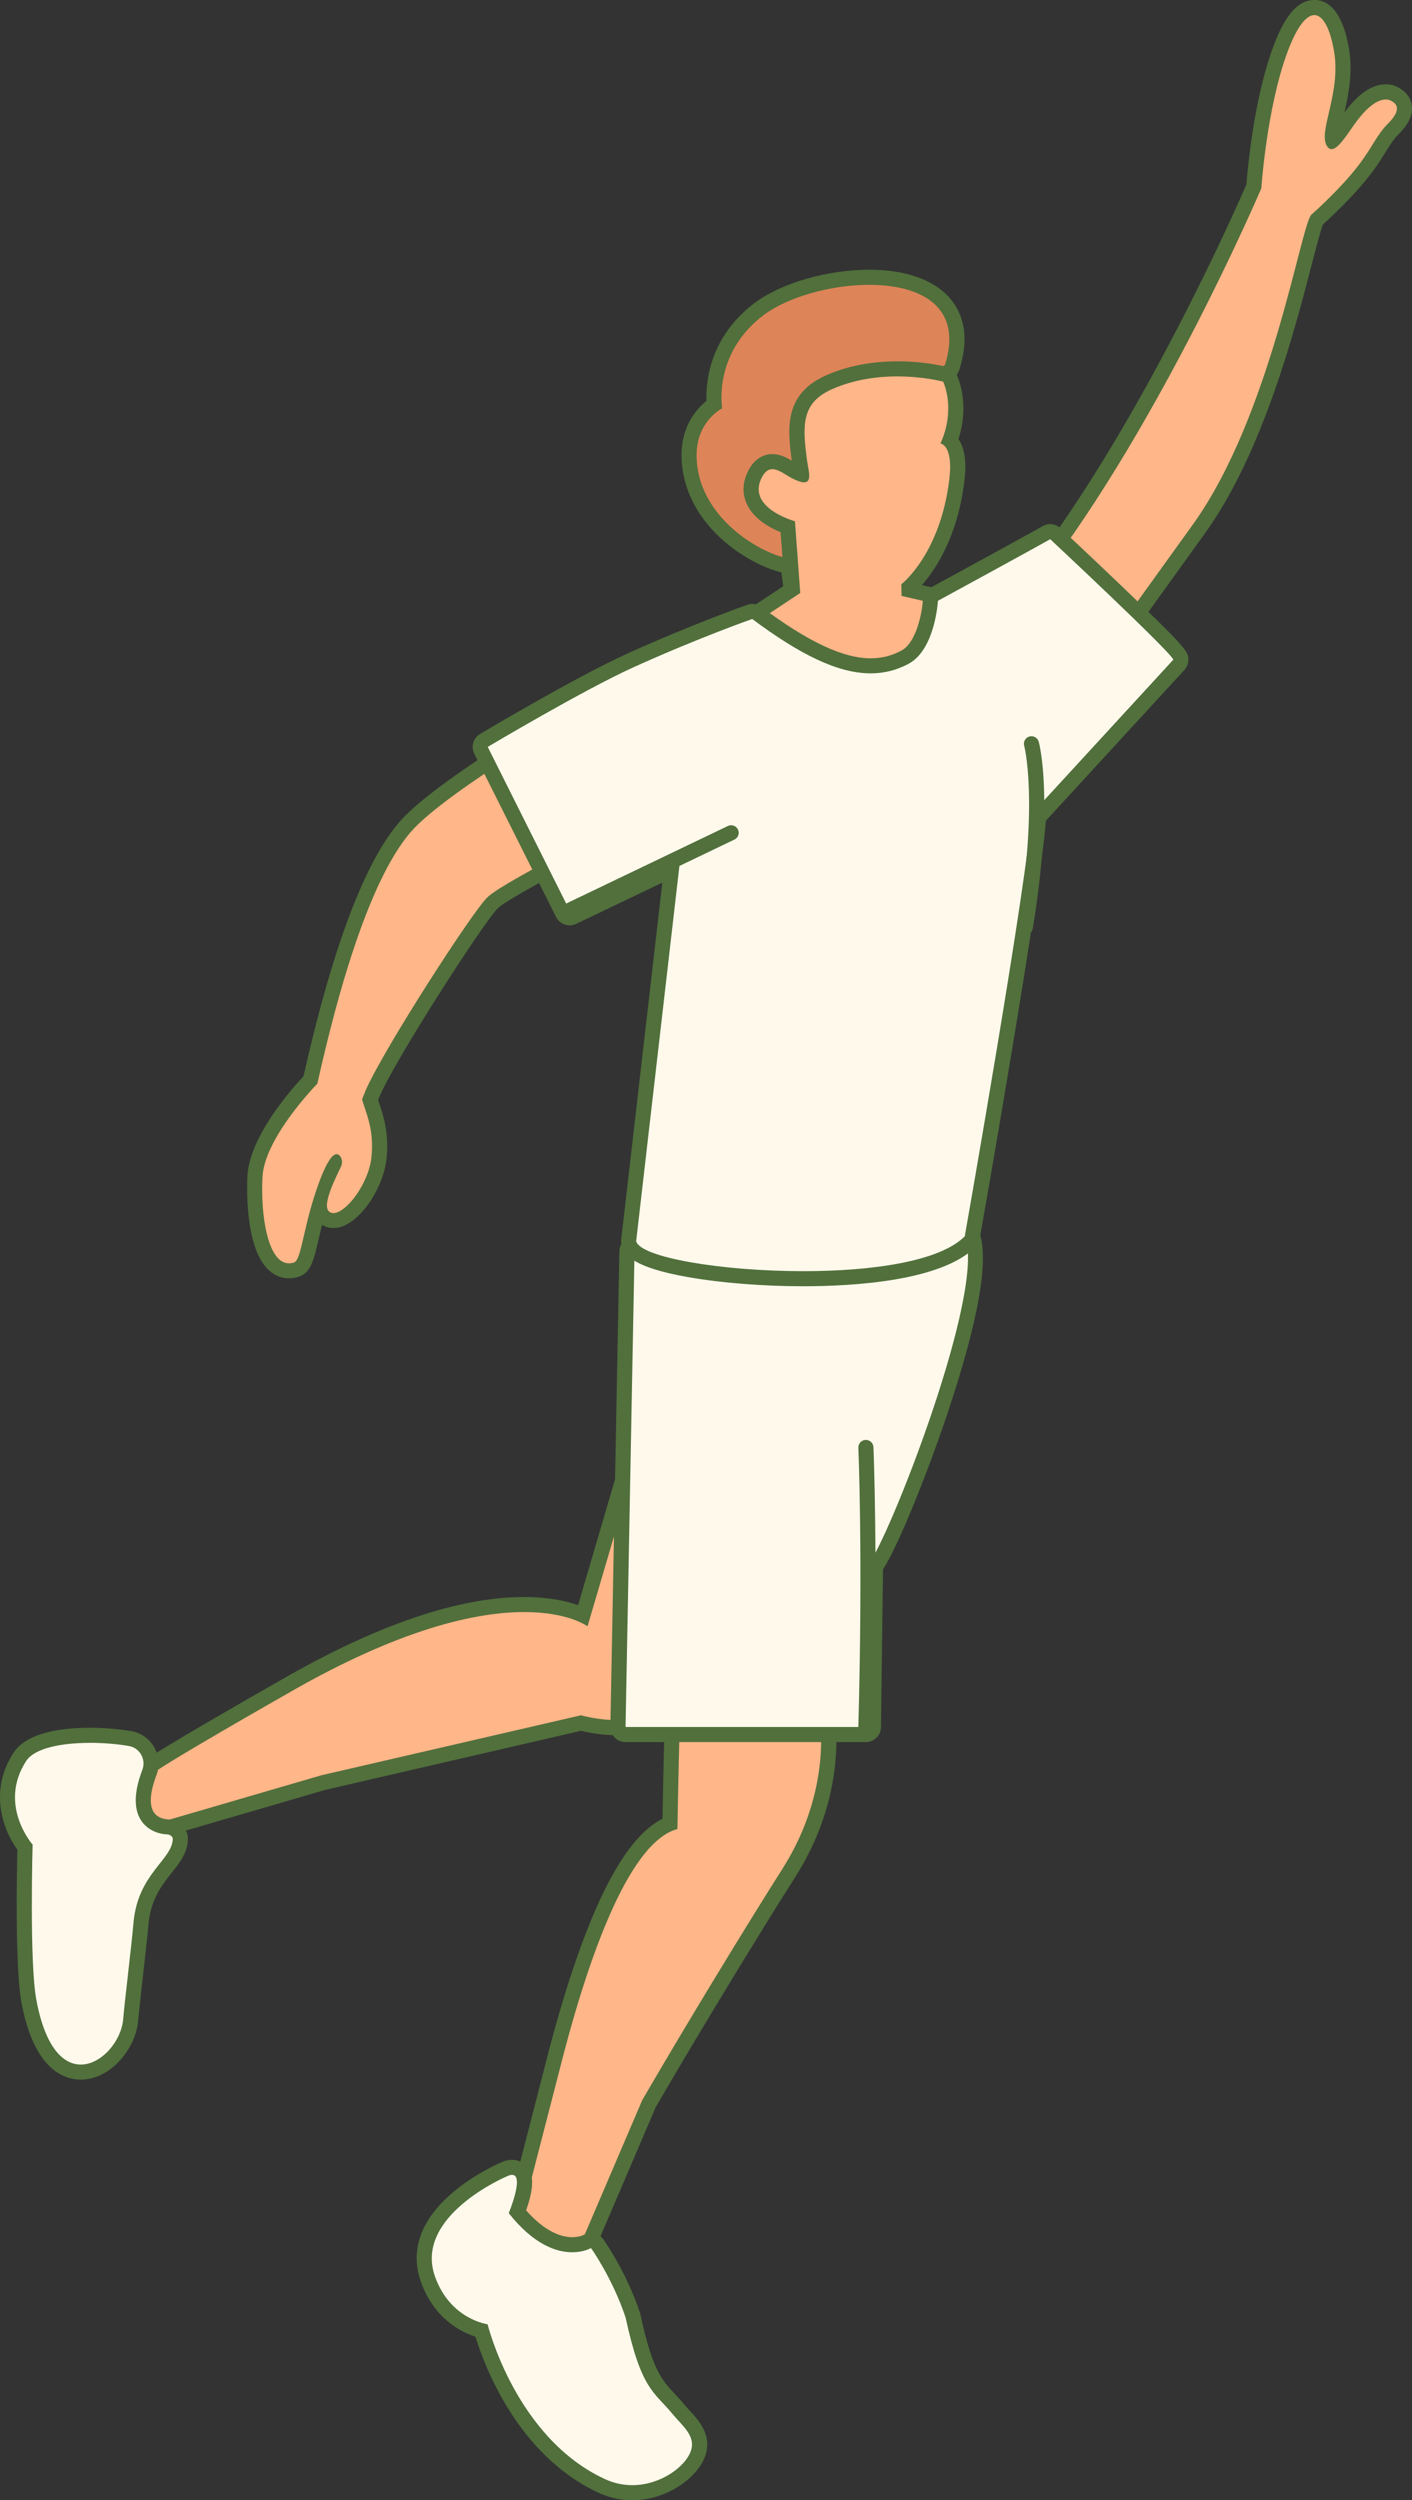 <svg width="152" height="269" viewBox="0 0 152 269" fill="none" xmlns="http://www.w3.org/2000/svg">
<rect x="0" y="0" width="152" height="269" fill="#333333" stroke="none"/>
<g clip-path="url(#clip0_254_9351)">
<path d="M106.902 87.05C106.674 87.05 106.455 86.953 106.3 86.783L95.683 75.113C95.452 74.857 95.407 74.488 95.57 74.184C95.675 73.981 95.862 73.843 96.074 73.782C96.805 73.259 100.081 70.635 102.992 68.299C107.686 64.534 110.702 62.125 111.556 61.545C123.856 45.494 134.144 21.973 134.973 20.054C135.058 18.894 135.672 11.321 137.713 5.614C138.871 2.381 140.103 0.807 141.476 0.807C142.456 0.807 143.757 1.598 144.403 5.358C144.85 7.954 144.289 10.36 143.842 12.29C143.582 13.41 143.314 14.566 143.46 15.109C143.834 14.773 144.423 13.921 144.801 13.377L145.09 12.964C146.525 10.923 147.907 9.885 149.191 9.885C149.342 9.885 149.496 9.901 149.642 9.93C149.687 9.938 149.732 9.95 149.777 9.966C150.74 10.331 151.053 10.907 151.146 11.329C151.39 12.432 150.419 13.43 149.838 14.022C149.752 14.111 149.679 14.184 149.634 14.237C149.163 14.809 148.825 15.353 148.431 15.981C147.769 17.048 146.943 18.375 145.127 20.334C143.619 21.96 142.293 23.165 141.753 23.644C141.501 24.078 140.948 26.203 140.416 28.26C138.599 35.273 135.213 48.33 129.079 56.868C122.303 66.299 107.711 86.507 107.565 86.71C107.422 86.908 107.195 87.03 106.951 87.046C106.934 87.046 106.918 87.046 106.906 87.046L106.902 87.05Z" fill="#FFB689"/>
<path d="M141.481 1.622C142.428 1.622 143.192 3.087 143.606 5.5C144.403 10.12 141.753 14.298 142.907 15.803C143.037 15.973 143.184 16.05 143.342 16.05C144.017 16.05 144.899 14.655 145.761 13.434C146.7 12.1 147.976 10.704 149.199 10.704C149.297 10.704 149.399 10.712 149.496 10.733C151.561 11.511 149.411 13.247 149.013 13.73C147.659 15.365 147.362 16.748 144.537 19.794C143.204 21.23 141.96 22.398 141.176 23.088C140.054 24.073 136.892 44.618 128.429 56.406C121.576 65.946 106.914 86.247 106.914 86.247L96.297 74.577L96.35 74.585C96.683 74.525 111.06 62.778 112.125 62.161C125.14 45.227 135.782 20.256 135.782 20.256C135.782 20.256 136.331 11.925 138.485 5.893C139.554 2.908 140.599 1.626 141.485 1.626M141.481 -0C139.135 -0 137.77 3.05 136.948 5.346C134.94 10.956 134.29 18.31 134.172 19.863C133.038 22.475 122.97 45.279 110.987 60.961C109.999 61.658 107.341 63.776 102.484 67.67C99.821 69.803 96.561 72.415 95.692 73.056C95.342 73.194 95.037 73.454 94.854 73.803C94.529 74.407 94.623 75.149 95.086 75.656L105.703 87.326C106.012 87.667 106.451 87.857 106.906 87.857C106.935 87.857 106.967 87.857 107 87.857C107.487 87.829 107.939 87.582 108.227 87.184C108.373 86.981 122.966 66.773 129.742 57.339C135.965 48.674 139.375 35.524 141.204 28.462C141.68 26.629 142.172 24.735 142.42 24.138C143.037 23.591 144.302 22.423 145.724 20.885C147.598 18.865 148.443 17.502 149.126 16.407C149.5 15.803 149.825 15.28 150.264 14.752C150.297 14.712 150.358 14.655 150.423 14.586C151.073 13.921 152.285 12.68 151.943 11.15C151.805 10.534 151.37 9.698 150.069 9.203C149.984 9.171 149.895 9.147 149.805 9.126C149.606 9.09 149.403 9.07 149.199 9.07C147.708 9.07 146.244 10.055 144.732 12.079C145.159 10.226 145.655 7.792 145.212 5.216C144.468 0.896 142.773 -0.008 141.485 -0.008L141.481 -0Z" fill="#51703C"/>
<path d="M31.107 136.731C30.449 136.731 29.835 136.451 29.331 135.92C27.538 134.029 27.307 129.146 27.449 126.562C27.672 122.514 32.156 117.529 33.42 116.198C36.533 102.306 39.98 93.126 43.667 88.92C45.305 87.046 49.012 84.26 54.674 80.637C55.764 79.94 57.016 79.575 58.3 79.575C60.954 79.575 63.373 81.132 64.462 83.55C65.925 86.799 64.596 90.636 61.43 92.283C55.105 95.576 53.475 96.716 53.069 97.102C51.723 98.298 42.179 112.978 40.147 117.561L39.834 118.324C39.891 118.514 39.96 118.725 40.041 118.956C40.48 120.263 41.082 122.051 40.789 124.655C40.44 127.775 37.834 131.332 35.895 131.332C35.582 131.332 35.294 131.247 35.042 131.085C34.574 130.78 34.379 130.314 34.375 129.734C33.993 131.036 33.725 132.204 33.505 133.157C33.017 135.275 32.774 136.337 31.884 136.617C31.623 136.698 31.363 136.739 31.107 136.739V136.731Z" fill="#FFB689"/>
<path d="M58.296 80.374C60.54 80.374 62.714 81.652 63.718 83.87C65.007 86.73 63.84 90.101 61.052 91.553C57.605 93.35 53.471 95.593 52.508 96.505C51.012 97.832 41.391 112.738 39.403 117.225C39.135 117.878 38.977 118.267 38.977 118.267C39.31 119.581 40.326 121.459 39.98 124.558C39.667 127.353 37.277 130.517 35.895 130.517C35.745 130.517 35.607 130.48 35.485 130.399C34.509 129.766 36.273 126.477 36.712 125.503C36.867 125.159 36.855 124.753 36.643 124.441C36.542 124.291 36.412 124.177 36.241 124.177C35.855 124.177 35.278 124.773 34.456 126.931C32.615 131.766 32.505 135.563 31.636 135.839C31.449 135.895 31.274 135.924 31.107 135.924C28.778 135.924 28.038 130.59 28.258 126.607C28.481 122.559 33.627 117.144 34.16 116.596C37.29 102.57 40.732 93.5 44.273 89.452C46.232 87.213 51.126 83.862 55.109 81.319C56.105 80.682 57.207 80.382 58.296 80.382M58.296 78.751C56.857 78.751 55.451 79.165 54.231 79.944C48.5 83.607 44.74 86.446 43.049 88.377C39.294 92.668 35.802 101.892 32.672 115.797C31.189 117.383 26.868 122.348 26.636 126.509C26.595 127.26 26.303 133.9 28.741 136.471C29.404 137.169 30.221 137.538 31.107 137.538C31.445 137.538 31.786 137.485 32.127 137.376C33.461 136.958 33.774 135.591 34.298 133.324C34.404 132.861 34.526 132.346 34.664 131.786C35.034 132.01 35.456 132.127 35.9 132.127C38.477 132.127 41.236 127.99 41.602 124.729C41.915 121.946 41.253 119.983 40.818 118.685C40.777 118.567 40.741 118.454 40.704 118.348C40.761 118.21 40.83 118.044 40.903 117.857C42.87 113.448 52.256 98.964 53.597 97.714C53.609 97.702 53.622 97.694 53.634 97.682C53.87 97.459 55.158 96.457 61.812 92.993C65.356 91.147 66.848 86.848 65.206 83.209C63.987 80.504 61.276 78.755 58.3 78.755L58.296 78.751Z" fill="#51703C"/>
<path d="M85.993 64.206C85.944 64.206 85.896 64.202 85.847 64.194C85.501 64.129 85.233 63.853 85.188 63.504L84.843 60.92C81.209 60.275 74.108 55.935 74.177 48.873C74.206 45.782 75.978 44.148 76.876 43.519C76.746 41.864 76.819 36.928 81.737 33.241C84.448 31.204 89.208 29.837 93.578 29.837C97.464 29.837 100.419 30.945 101.902 32.957C103.138 34.636 103.341 36.838 102.508 39.503C102.382 39.909 102.309 40.14 99.061 41.073L86.713 63.788C86.57 64.052 86.294 64.214 85.997 64.214L85.993 64.206Z" fill="#DE8459"/>
<path d="M93.578 30.645C99.053 30.645 103.711 32.94 101.728 39.256C101.654 39.487 98.504 40.38 98.504 40.38L85.993 63.395L85.566 60.186C82.595 60.048 74.921 55.911 74.99 48.881C75.026 45.279 77.742 43.933 77.742 43.933C77.742 43.933 76.693 38.039 82.225 33.886C84.766 31.979 89.407 30.645 93.574 30.645M93.578 29.022C89.046 29.022 84.091 30.454 81.25 32.587C76.417 36.218 75.974 41.012 76.047 43.134C74.974 44.006 73.397 45.807 73.368 48.861C73.336 52.378 75.01 55.748 78.087 58.353C79.941 59.918 82.205 61.119 84.115 61.59L84.383 63.605C84.477 64.303 85.01 64.859 85.701 64.989C85.798 65.005 85.9 65.017 85.997 65.017C86.587 65.017 87.139 64.697 87.428 64.169L99.614 41.751C102.638 40.87 103.032 40.55 103.284 39.739C104.203 36.814 103.959 34.368 102.561 32.47C100.923 30.247 97.736 29.018 93.582 29.018L93.578 29.022Z" fill="#51703C"/>
<path d="M13.353 199.975C13.21 199.975 13.072 199.939 12.942 199.866C12.605 199.671 12.454 199.261 12.584 198.896L15.466 190.731C15.6 190.386 15.787 189.896 30.433 181.572C43.196 174.186 51.614 172.632 56.43 172.632C59.605 172.632 61.654 173.285 62.751 173.784L68.129 155.503C68.23 155.158 68.543 154.923 68.901 154.919C68.901 154.919 69.011 154.919 69.015 154.919C69.462 154.919 69.824 155.276 69.828 155.722L69.897 164.26C70.372 168.621 71.746 182.761 69.828 184.736C69.043 185.495 67.828 185.872 66.202 185.872C64.629 185.872 63.084 185.523 62.536 185.385L34.794 191.794L16.129 197.237L13.962 199.704C13.804 199.886 13.58 199.979 13.353 199.979V199.975Z" fill="#FFB689"/>
<path d="M69.015 155.73L69.084 164.309C69.084 164.309 71.051 182.311 69.242 184.173C68.539 184.854 67.368 185.061 66.198 185.061C64.369 185.061 62.544 184.55 62.544 184.55L34.587 191.007L15.673 196.524L13.352 199.164L16.234 190.999C16.446 190.456 30.835 182.278 30.835 182.278C43.114 175.172 51.337 173.444 56.43 173.444C61.235 173.444 63.247 174.981 63.247 174.981L68.909 155.73H69.015ZM69.019 154.108H68.901C68.186 154.116 67.555 154.587 67.352 155.276L62.231 172.702C60.962 172.255 59.06 171.825 56.434 171.825C49.285 171.825 40.399 174.872 30.026 180.879C29.863 180.968 29.664 181.082 29.412 181.228C29.018 181.455 28.453 181.775 27.774 182.165C26.538 182.875 24.673 183.945 22.795 185.041C15.056 189.551 14.978 189.754 14.718 190.423C14.714 190.435 14.706 190.452 14.702 190.464L11.82 198.629C11.56 199.363 11.861 200.174 12.531 200.568C12.787 200.718 13.072 200.791 13.352 200.791C13.808 200.791 14.259 200.6 14.576 200.239L16.584 197.952L35.001 192.581L62.531 186.221C63.235 186.387 64.702 186.687 66.202 186.687C68.047 186.687 69.454 186.233 70.376 185.341C70.388 185.329 70.401 185.316 70.413 185.304C71.197 184.493 71.994 182.846 71.466 173.456C71.222 169.083 70.779 164.857 70.71 164.22L70.641 155.722C70.632 154.83 69.905 154.112 69.015 154.112L69.019 154.108Z" fill="#51703C"/>
<path d="M57.329 249.704C55.621 249.704 54.394 248.204 53.675 245.239C53.642 245.109 53.646 244.975 53.675 244.845L59.345 222.877C63.324 207.009 67.617 198.04 72.116 196.203C72.169 193.157 72.425 179.309 72.775 176.49C73.002 174.097 74.661 173.833 75.36 173.833C79.469 173.833 87.737 181.893 88.664 182.809C88.85 182.996 88.932 183.256 88.895 183.507C89.225 185.17 90.355 192.962 84.879 201.553C81.298 207.175 74.705 217.973 69.852 226.329L60.731 247.632C60.702 247.701 60.662 247.762 60.617 247.822C60.463 248.013 59.056 249.7 57.316 249.7L57.329 249.704Z" fill="#FFB689"/>
<path d="M75.364 174.644C79.258 174.644 88.094 183.386 88.094 183.386H88.042C88.042 183.386 90.127 191.81 84.201 201.115C80.742 206.551 74.112 217.385 69.133 225.964L59.995 247.316C59.995 247.316 58.731 248.893 57.329 248.893C56.296 248.893 55.191 248.034 54.467 245.048L60.137 223.08C62.991 211.702 67.466 198.252 72.925 196.787C72.925 196.787 73.201 179.686 73.588 176.587C73.718 175.196 74.384 174.644 75.368 174.644M75.364 173.022C73.445 173.022 72.177 174.288 71.97 176.413C71.632 179.183 71.385 191.843 71.315 195.68C68.763 196.978 66.381 200.231 64.06 205.573C62.162 209.946 60.308 215.706 58.56 222.686L52.894 244.643C52.829 244.898 52.825 245.17 52.89 245.429C53.91 249.632 55.87 250.516 57.333 250.516C59.41 250.516 60.975 248.695 61.267 248.334C61.361 248.22 61.434 248.09 61.495 247.956L70.596 226.698C75.437 218.358 82.01 207.601 85.583 201.991C91.078 193.368 90.098 185.47 89.729 183.475C89.753 183.021 89.582 182.57 89.249 182.238C87.692 180.7 79.713 173.026 75.372 173.026L75.364 173.022Z" fill="#51703C"/>
<path d="M67.336 186.618C67.117 186.618 66.909 186.529 66.755 186.375C66.6 186.221 66.519 186.01 66.523 185.791L67.49 134.63C67.495 134.325 67.673 134.05 67.946 133.916L69.145 133.328C69.186 133.307 69.226 133.291 69.271 133.279C69.909 133.088 84.969 128.643 95.179 128.643C100.764 128.643 103.943 130.026 104.638 132.76C107.028 138.787 96.793 164.921 94.257 168.608L94.033 185.819C94.029 186.261 93.663 186.618 93.22 186.618H67.34H67.336Z" fill="#FFF9EC"/>
<path d="M95.175 129.454C99.724 129.454 103.227 130.367 103.858 133.011C106.252 138.682 95.586 165.891 93.444 168.333L93.22 185.807H67.34L68.308 134.646L69.507 134.058C69.507 134.058 84.973 129.454 95.183 129.454M95.175 127.832C84.847 127.832 69.677 132.314 69.035 132.504C68.95 132.529 68.864 132.561 68.783 132.602L67.584 133.19C67.039 133.458 66.686 134.009 66.674 134.618L65.706 185.779C65.698 186.213 65.865 186.634 66.169 186.947C66.474 187.259 66.893 187.434 67.328 187.434H93.208C94.098 187.434 94.822 186.72 94.834 185.831L95.053 168.864C96.667 166.37 99.756 158.716 101.882 152.404C105.341 142.146 106.524 135.457 105.398 132.516C104.581 129.409 101.138 127.836 95.167 127.836L95.175 127.832Z" fill="#51703C"/>
<path d="M85.237 77.408C84.9 77.408 84.587 77.197 84.469 76.865L80.998 66.968C80.876 66.619 81.006 66.229 81.315 66.022L85.294 63.386L84.794 56.689C83.806 56.34 81.855 55.476 81.128 53.89C80.729 53.026 80.762 52.065 81.217 51.112C81.676 50.155 82.323 49.668 83.136 49.668C83.851 49.668 84.505 50.069 85.083 50.422C85.294 50.552 85.497 50.678 85.684 50.771C85.952 50.905 86.147 50.982 86.282 51.027C86.261 50.795 86.204 50.491 86.168 50.276C86.131 50.065 86.091 49.855 86.062 49.652C85.522 45.713 85.436 42.797 89.257 41.117C91.415 40.168 93.887 39.685 96.602 39.685C99.52 39.685 101.642 40.249 101.732 40.274C101.959 40.334 102.146 40.489 102.248 40.7C102.309 40.825 103.65 43.628 102.24 47.392C102.289 47.441 102.337 47.494 102.382 47.555C103.02 48.346 103.223 49.729 102.992 51.655C102.134 58.774 98.894 62.258 97.842 63.22V63.467L115.954 67.653C116.316 67.738 116.576 68.059 116.584 68.428C116.592 68.801 116.34 69.13 115.983 69.227L85.44 77.38C85.371 77.4 85.298 77.408 85.229 77.408H85.237Z" fill="#FFB689"/>
<path d="M96.61 40.501C99.451 40.501 101.528 41.061 101.528 41.061C101.528 41.061 102.939 43.929 101.24 47.717C101.24 47.717 102.642 47.855 102.195 51.562C101.215 59.671 97.033 62.855 97.033 62.855L97.053 64.116L115.783 68.444L85.241 76.597L81.77 66.7L86.147 63.8L85.574 56.081C85.574 56.081 80.412 54.69 81.961 51.461C82.31 50.731 82.717 50.479 83.148 50.479C83.843 50.479 84.607 51.132 85.331 51.493C85.891 51.777 86.286 51.895 86.558 51.895C87.464 51.895 87.017 50.569 86.879 49.542C86.355 45.693 86.286 43.316 89.598 41.86C92.005 40.801 94.517 40.497 96.614 40.497M96.61 38.879C93.781 38.879 91.2 39.382 88.94 40.379C84.355 42.395 84.778 46.18 85.237 49.563C84.652 49.214 83.957 48.857 83.144 48.857C82.493 48.857 81.282 49.104 80.489 50.763C79.778 52.252 80.042 53.469 80.396 54.231C81.132 55.83 82.863 56.779 84.03 57.261L84.457 62.977L80.871 65.349C80.254 65.759 79.989 66.538 80.237 67.236L83.709 77.133C83.94 77.798 84.566 78.22 85.241 78.22C85.379 78.22 85.522 78.204 85.664 78.163L116.206 70.01C116.925 69.819 117.425 69.158 117.413 68.416C117.401 67.67 116.881 67.029 116.153 66.862L99.244 62.952C100.719 61.269 103.093 57.724 103.817 51.753C104.065 49.705 103.853 48.22 103.175 47.234C104.443 43.365 103.061 40.477 102.996 40.343C102.788 39.925 102.41 39.613 101.959 39.491C101.866 39.467 99.642 38.874 96.618 38.874L96.61 38.879Z" fill="#51703C"/>
<path d="M68.068 268.189C66.93 268.189 65.82 267.941 64.771 267.458C55.902 263.35 52.524 253.164 51.837 250.759C50.581 250.435 47.533 249.25 46.086 245.267C43.513 238.177 53.467 233.751 54.174 233.447C54.528 233.273 54.837 233.188 55.13 233.188C55.569 233.188 55.955 233.39 56.191 233.743C56.8 234.656 56.219 236.631 55.699 237.974C58.129 240.886 60.239 241.511 61.601 241.511C62.596 241.511 63.21 241.17 63.218 241.17C63.344 241.097 63.487 241.065 63.625 241.065C63.881 241.065 64.133 241.182 64.287 241.401C64.385 241.539 66.694 244.792 68.124 249.108C68.133 249.137 68.141 249.165 68.149 249.193C69.478 255.367 70.576 256.539 71.966 258.02C72.287 258.36 72.616 258.713 72.97 259.143C73.181 259.399 73.413 259.654 73.636 259.898C74.653 261.009 75.807 262.267 75.1 264.092C74.34 266.063 71.433 268.193 68.068 268.193V268.189Z" fill="#FFF9EC"/>
<path d="M55.13 233.999C56.479 233.999 54.764 238.116 54.764 238.116C57.504 241.572 59.967 242.326 61.597 242.326C62.861 242.326 63.621 241.872 63.621 241.872C63.621 241.872 65.938 245.113 67.348 249.36C69.023 257.136 70.442 257.355 72.336 259.655C73.486 261.05 74.986 262.113 74.335 263.8C73.71 265.422 71.104 267.382 68.064 267.382C67.104 267.382 66.105 267.187 65.109 266.724C55.471 262.263 52.488 250.07 52.488 250.07C52.488 250.07 48.504 249.563 46.846 244.991C44.468 238.436 54.512 234.181 54.512 234.181C54.764 234.056 54.967 233.995 55.126 233.995M55.13 232.376C54.715 232.376 54.292 232.486 53.829 232.713C53.431 232.888 50.959 234.003 48.736 235.897C44.366 239.613 44.468 243.194 45.322 245.547C46.736 249.449 49.602 250.897 51.183 251.412C52.134 254.507 55.715 264.161 64.43 268.197C65.584 268.732 66.808 269.004 68.068 269.004C71.779 269.004 75.002 266.607 75.86 264.384C76.746 262.088 75.295 260.506 74.234 259.35C74.006 259.103 73.791 258.868 73.596 258.628C73.226 258.178 72.868 257.801 72.555 257.464C71.25 256.073 70.222 254.974 68.942 249.023C68.929 248.966 68.913 248.91 68.897 248.853C67.425 244.423 65.048 241.073 64.95 240.931C64.625 240.477 64.137 240.221 63.633 240.221C63.353 240.221 63.072 240.298 62.812 240.469C62.723 240.513 62.288 240.704 61.605 240.704C60.471 240.704 58.727 240.181 56.634 237.816C57.776 234.648 57.105 233.646 56.873 233.297C56.483 232.713 55.853 232.381 55.138 232.381L55.13 232.376Z" fill="#51703C"/>
<path d="M8.698 222.941C7.146 222.941 4.357 221.956 3.118 215.348C2.398 211.519 2.638 200.705 2.691 198.734C1.894 197.663 -0.764 193.526 2.122 189.048C3.439 187.007 7.426 186.703 9.69 186.703C11.141 186.703 12.67 186.829 13.991 187.052C14.796 187.19 15.491 187.677 15.897 188.382C16.303 189.096 16.373 189.944 16.076 190.715C15.275 192.812 15.21 194.446 15.881 195.444C16.45 196.292 17.474 196.539 17.986 196.552C18.397 196.56 18.799 196.734 19.068 197.018C19.299 197.261 19.417 197.574 19.409 197.898C19.368 199.062 18.653 199.967 17.824 201.013C16.759 202.364 15.43 204.039 15.178 206.915C15.064 208.205 14.812 210.448 14.568 212.614C14.344 214.586 14.137 216.447 14.06 217.328C13.84 219.919 11.446 222.933 8.694 222.933L8.698 222.941Z" fill="#FFF9EC"/>
<path d="M9.69 187.515C11.158 187.515 12.625 187.644 13.857 187.851C15.052 188.054 15.751 189.295 15.32 190.427C13.125 196.175 16.608 197.331 17.97 197.363C18.271 197.371 18.608 197.57 18.6 197.874C18.523 200.101 14.832 201.622 14.373 206.851C14.157 209.313 13.414 215.413 13.255 217.267C13.06 219.587 10.934 222.13 8.698 222.13C6.833 222.13 4.886 220.358 3.918 215.198C3.15 211.106 3.512 198.466 3.512 198.466C3.512 198.466 -0.24 194.211 2.805 189.49C3.735 188.046 6.707 187.519 9.69 187.519M9.69 185.892C6.727 185.892 2.886 186.363 1.439 188.61C-1.24 192.767 0.37 196.953 1.87 199.01C1.809 201.602 1.614 211.75 2.317 215.494C3.666 222.678 6.894 223.749 8.698 223.749C11.926 223.749 14.621 220.398 14.873 217.401C14.946 216.533 15.157 214.675 15.377 212.708C15.621 210.538 15.873 208.29 15.991 206.993C16.222 204.36 17.413 202.851 18.466 201.521C19.344 200.409 20.173 199.359 20.226 197.931C20.246 197.387 20.047 196.868 19.665 196.467C19.246 196.025 18.641 195.761 18.011 195.745C17.677 195.737 16.946 195.57 16.56 194.994C16.047 194.232 16.145 192.816 16.836 191.003C17.218 190.005 17.133 188.906 16.6 187.981C16.072 187.06 15.169 186.432 14.125 186.253C12.759 186.022 11.182 185.892 9.686 185.892H9.69Z" fill="#51703C"/>
<path d="M86.469 137.579C81.863 137.579 68.535 136.877 67.698 133.758C67.673 133.66 67.665 133.555 67.677 133.454L72.275 93.597L61.67 98.672C61.556 98.724 61.438 98.753 61.32 98.753C61.024 98.753 60.735 98.586 60.593 98.302L51.785 80.727C51.593 80.346 51.728 79.883 52.093 79.668C52.516 79.417 62.471 73.503 67.881 71.053C74.799 67.921 80.652 65.857 80.709 65.837C80.798 65.804 80.888 65.792 80.977 65.792C81.152 65.792 81.323 65.849 81.465 65.954C86.68 69.836 90.578 71.641 93.732 71.641C95.045 71.641 96.248 71.337 97.419 70.712C99.451 69.625 100.085 65.93 100.159 64.595C100.175 64.315 100.333 64.06 100.581 63.926C100.687 63.869 111.17 58.162 112.645 57.306C112.771 57.233 112.914 57.197 113.052 57.197C113.255 57.197 113.454 57.27 113.609 57.416C113.641 57.448 116.962 60.551 120.238 63.687C127.112 70.262 127.112 70.517 127.112 70.984C127.112 71.187 127.035 71.381 126.896 71.531L111.788 87.967C111.385 94.932 104.935 131.567 104.658 133.149C104.63 133.312 104.553 133.462 104.435 133.579C101 137.06 91.7 137.579 86.465 137.579H86.469Z" fill="#FFF9EC"/>
<path d="M113.052 58.012C113.052 58.012 126.299 70.388 126.299 70.984L110.991 87.639C110.78 93.768 103.858 133.012 103.858 133.012C101.155 135.749 93.785 136.768 86.469 136.768C77.673 136.768 68.95 135.291 68.482 133.547L73.246 92.23L61.312 97.937L52.504 80.362C52.504 80.362 62.78 74.245 68.21 71.787C75.173 68.635 80.973 66.599 80.973 66.599C86.115 70.428 90.2 72.448 93.728 72.448C95.167 72.448 96.513 72.112 97.797 71.426C100.687 69.881 100.968 64.64 100.968 64.64C100.968 64.64 111.548 58.88 113.048 58.012M113.052 56.39C112.772 56.39 112.491 56.463 112.239 56.609C110.772 57.456 100.301 63.16 100.195 63.216C99.699 63.484 99.382 63.991 99.35 64.555C99.285 65.678 98.72 69.098 97.037 69.998C95.992 70.558 94.911 70.83 93.737 70.83C90.765 70.83 87.022 69.073 81.953 65.301C81.668 65.09 81.327 64.981 80.981 64.981C80.799 64.981 80.615 65.009 80.441 65.074C80.384 65.094 74.494 67.171 67.543 70.315C62.089 72.781 52.097 78.719 51.675 78.971C50.943 79.405 50.671 80.329 51.053 81.088L59.861 98.663C60.146 99.231 60.719 99.56 61.316 99.56C61.552 99.56 61.792 99.507 62.02 99.402L71.299 94.964L66.873 133.36C66.848 133.563 66.865 133.766 66.918 133.965C67.222 135.1 68.308 136.394 74.075 137.408C77.62 138.033 82.136 138.39 86.473 138.39C91.834 138.39 101.378 137.838 105.02 134.147C105.252 133.912 105.406 133.612 105.463 133.291C105.74 131.73 112.028 96.023 112.585 88.308L127.498 72.083C127.774 71.783 127.925 71.394 127.925 70.988C127.925 70.128 127.925 69.925 120.799 63.107C117.519 59.967 114.194 56.86 114.162 56.832C113.853 56.544 113.454 56.394 113.052 56.394V56.39Z" fill="#51703C"/>
<path d="M111.04 80.025C111.04 80.025 112.674 85.805 110.377 99.787L111.04 80.025Z" fill="#FFF9EC"/>
<path d="M110.377 100.598C110.333 100.598 110.288 100.598 110.243 100.586C109.8 100.513 109.499 100.095 109.572 99.653C111.8 86.085 110.268 80.301 110.251 80.24C110.133 79.81 110.385 79.36 110.816 79.242C111.247 79.124 111.694 79.372 111.816 79.802C111.885 80.045 113.471 85.919 111.174 99.913C111.109 100.31 110.763 100.594 110.373 100.594L110.377 100.598Z" fill="#51703C"/>
<path d="M61.312 98.749C61.007 98.749 60.719 98.578 60.581 98.29C60.385 97.885 60.556 97.402 60.962 97.207L78.356 88.868C78.762 88.673 79.246 88.843 79.441 89.249C79.636 89.655 79.465 90.137 79.059 90.332L61.666 98.671C61.552 98.724 61.434 98.753 61.316 98.753L61.312 98.749Z" fill="#51703C"/>
<path d="M93.216 155.73C93.216 155.73 93.724 167.156 93.216 185.807V155.73Z" fill="#FFF9EC"/>
<path d="M93.216 186.618C93.216 186.618 93.2 186.618 93.192 186.618C92.745 186.606 92.387 186.233 92.399 185.787C92.899 167.384 92.403 155.884 92.399 155.771C92.379 155.324 92.728 154.943 93.175 154.923C93.627 154.907 94.005 155.251 94.025 155.698C94.029 155.811 94.525 167.367 94.025 185.831C94.013 186.273 93.651 186.622 93.212 186.622L93.216 186.618Z" fill="#51703C"/>
</g>
<defs>
<clipPath id="clip0_254_9351">
<rect width="152" height="269" fill="white"/>
</clipPath>
</defs>
</svg>
